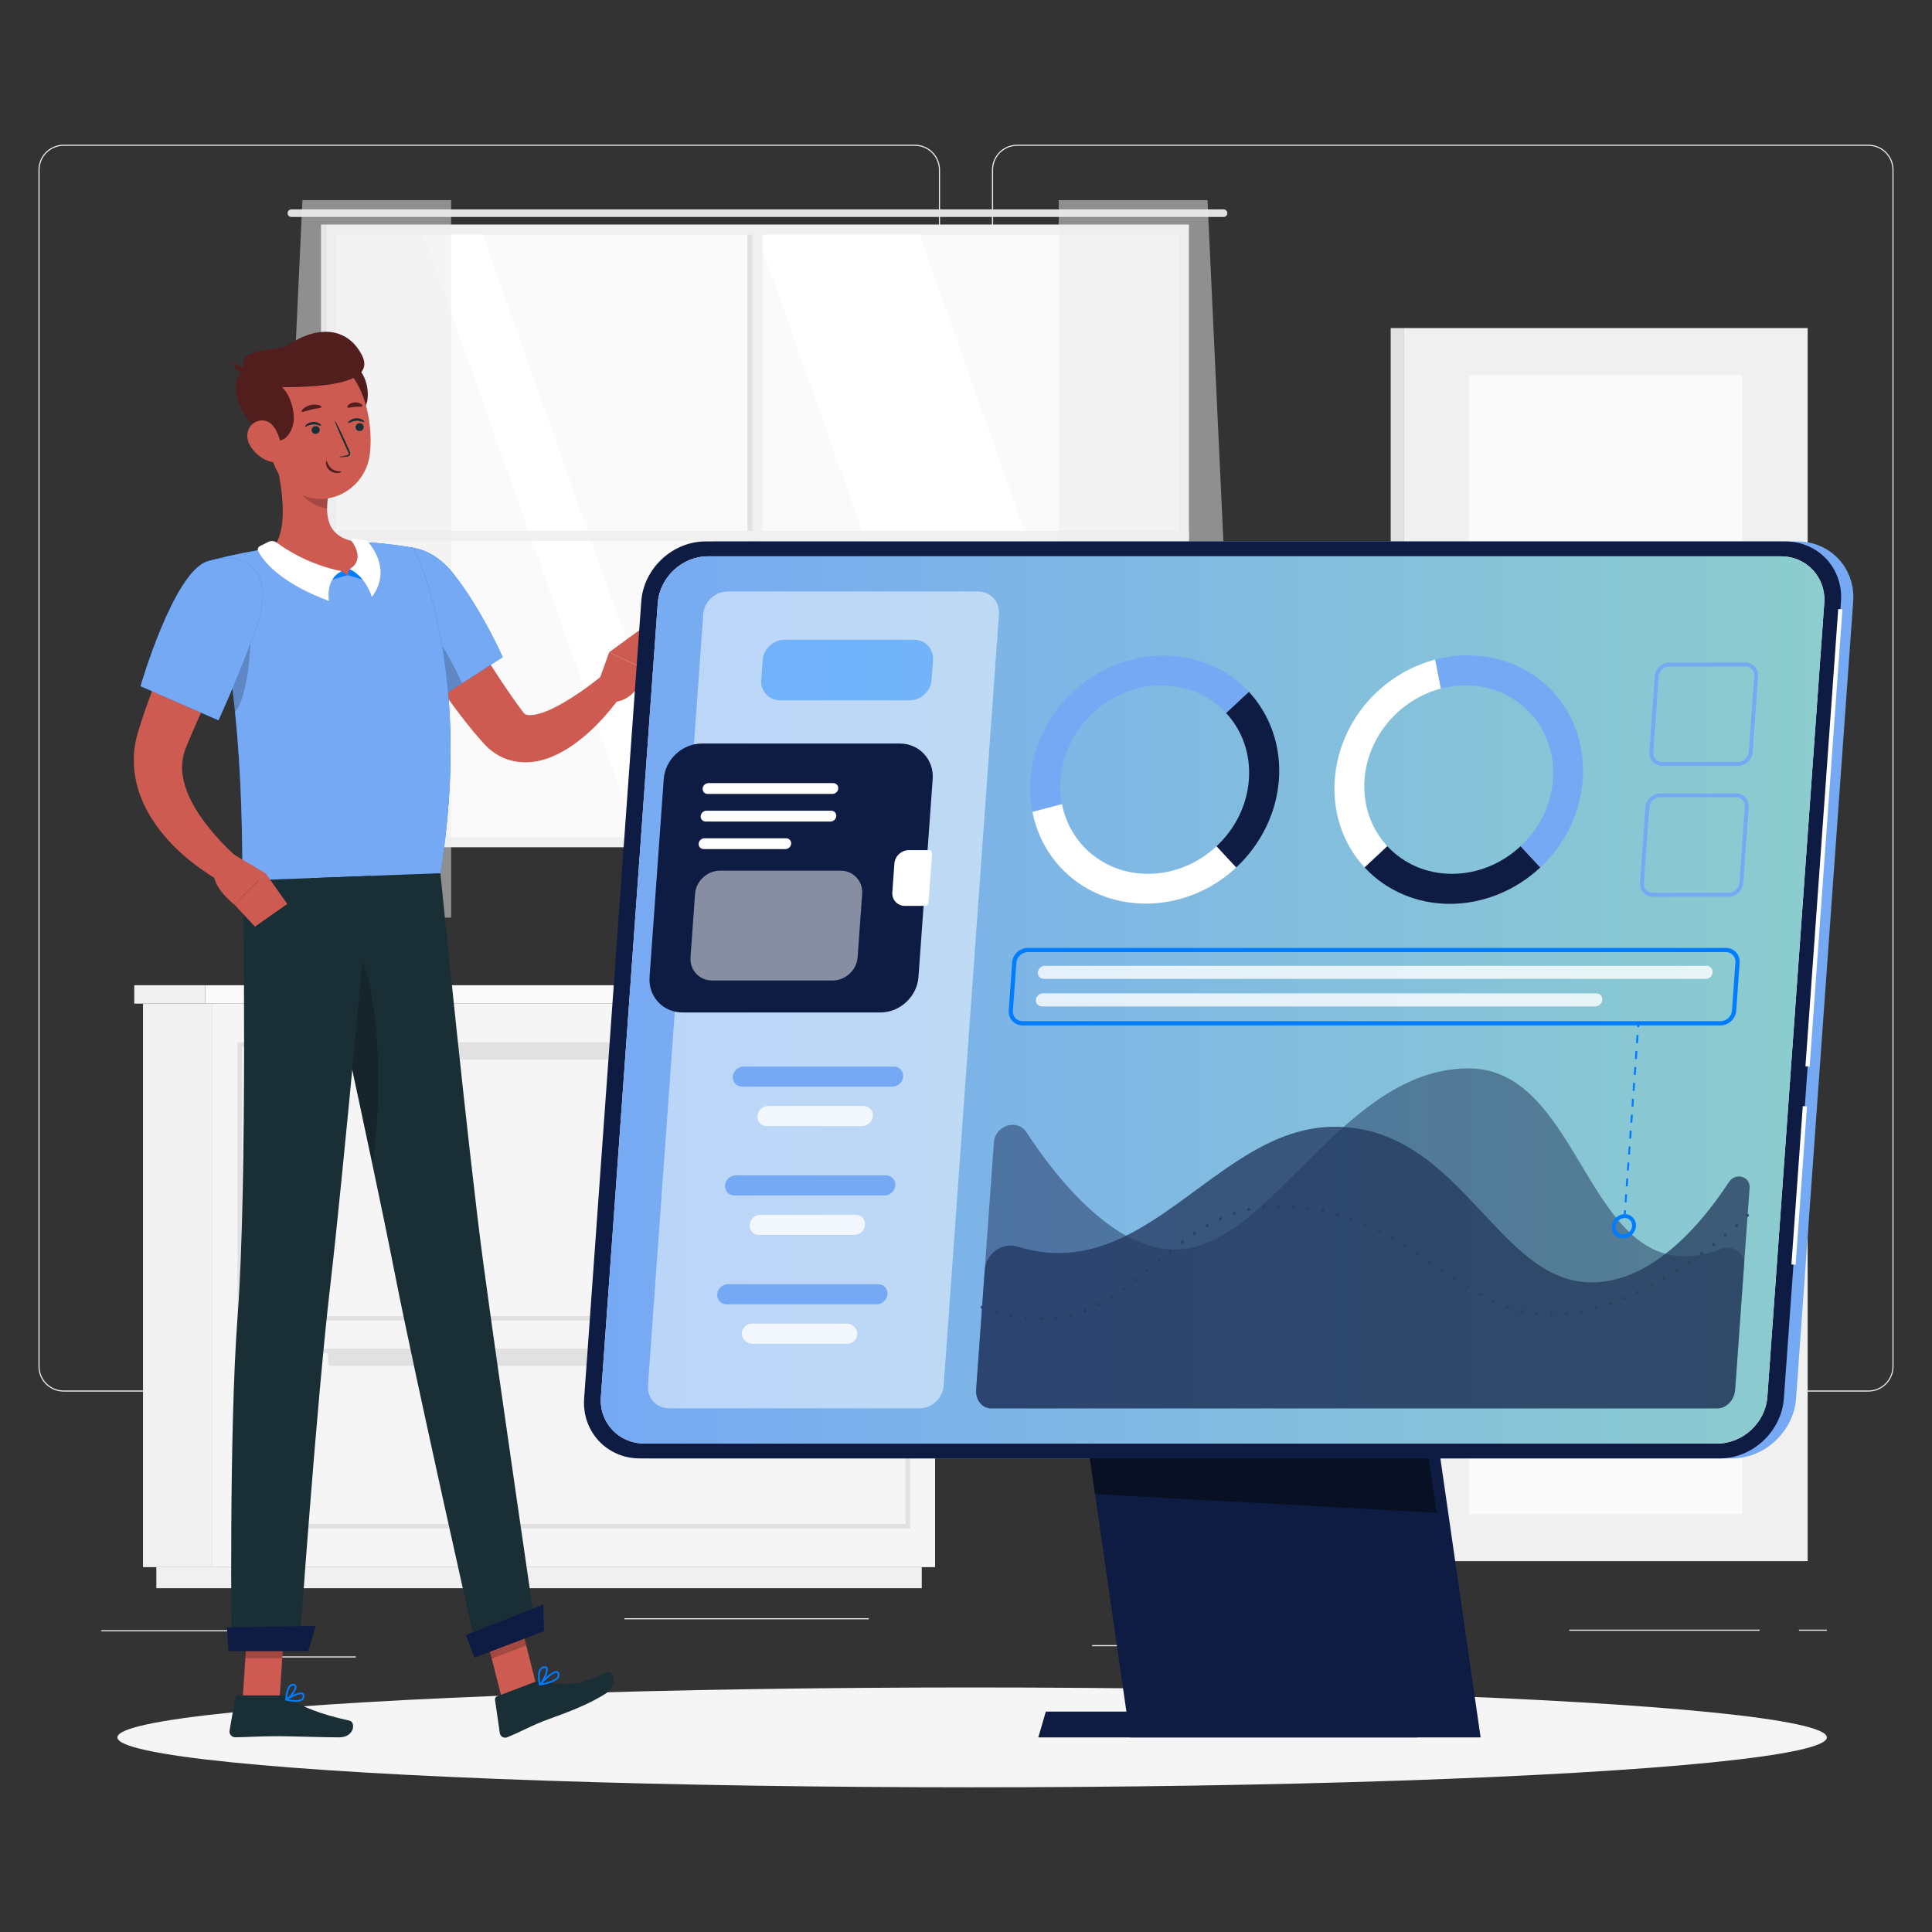 <?xml version="1.0" encoding="UTF-8"?><svg id="GRAPHICS" xmlns="http://www.w3.org/2000/svg" xmlns:xlink="http://www.w3.org/1999/xlink" viewBox="0 0 1000 1000"><rect x="0" y="0" width="1000" height="1000" fill="#333333" stroke="none"/><defs><style>.cls-1{fill:url(#linear-gradient-2);}.cls-2{fill:#f0f0f0;}.cls-3,.cls-4,.cls-5,.cls-6{fill:#fff;}.cls-7{fill:#fafafa;}.cls-8{fill:#cd5b51;}.cls-9{fill:#f5f5f5;}.cls-10{clip-path:url(#clippath-2);}.cls-4{fill-rule:evenodd;}.cls-4,.cls-6,.cls-11,.cls-12{opacity:.8;}.cls-13{opacity:.2;}.cls-5,.cls-14{opacity:.5;}.cls-15{fill:#b75a44;}.cls-16{clip-path:url(#clippath-1);}.cls-17{opacity:.58;}.cls-18{fill:#e1e1e1;}.cls-19{opacity:.4;}.cls-19,.cls-20{fill:#007cff;}.cls-12,.cls-21,.cls-22{fill:#0e1c44;}.cls-21{opacity:.54;}.cls-23{fill:#511d1d;}.cls-24{clip-path:url(#clippath);}.cls-25{fill:#ce5b51;}.cls-26{fill:none;}.cls-14,.cls-27{fill:#ececec;}.cls-28{fill:url(#linear-gradient-3);}.cls-29{fill:#76a9f4;}.cls-30{fill:url(#linear-gradient);}.cls-31{fill:#081023;}.cls-32{fill:#1a2e35;}.cls-33{opacity:.3;}</style><clipPath id="clippath"><rect class="cls-26" x="-982.3" y="-1011.56" width="924.6" height="923.13"/></clipPath><linearGradient id="linear-gradient" x1="-977.2" y1="-550.65" x2="-59.66" y2="-550.65" gradientTransform="matrix(1, 0, 0, 1, 0, 0)" gradientUnits="userSpaceOnUse"><stop offset="0" stop-color="#76a9f4"/><stop offset="1" stop-color="#8ccdcd"/></linearGradient><clipPath id="clippath-1"><path class="cls-30" d="M-521.23-1011.56c-20.04,0-40.05,1.29-59.92,3.86-198.02,25.88-295.44,187.29-313.89,216.37-100.83,158.99-121.08,399.83,8.92,552.7,85.92,101.05,204.77,125.18,266.25,137.67,41.63,8.46,237.54,43.08,403.11-75.72,14.08-10.11,31.91-22.9,50.75-42.73C-23.24-369.71-8.12-729.11-220.46-907.01c-84.47-70.77-195.77-104.47-299.97-104.55h-.79Z"/></clipPath><linearGradient id="linear-gradient-2" x1="-1481.99" y1="-534.53" x2="457.68" y2="-534.53" gradientTransform="translate(-448.34 203) rotate(38.83)" xlink:href="#linear-gradient"/><clipPath id="clippath-2"><path class="cls-15" d="M-80.56-730.58l-182.82,218.8c-2.64,3.21-2.19,7.95,1.02,10.59,1.38,1.14,3.13,1.75,4.92,1.72h35.14L-393.83-176.8l20.76,63.54h58.99c10.5,.04,20.08-5.98,24.6-15.45L-119.28-490.63l24.5,2.75c11.87,1.44,22.66-7.02,24.1-18.89,.04-.36,.08-.73,.1-1.1l12.85-213.95c.02-.25,.02-.5,.02-.75v-.15c-.13-7.05-5.95-12.66-13-12.54h-.03c-3.81,0-7.43,1.7-9.83,4.66"/></clipPath><linearGradient id="linear-gradient-3" x1="310.96" y1="517.56" x2="944.29" y2="517.56" xlink:href="#linear-gradient"/></defs><g class="cls-24"><g id="Group_1514"><g id="Group_1428" class="cls-33" transform="translate(3.608 -0.001)"><g class="cls-17"><path class="cls-30" d="M-521.23-1011.56c-20.04,0-40.05,1.29-59.92,3.86-198.02,25.88-295.44,187.29-313.89,216.37-100.83,158.99-121.08,399.83,8.92,552.7,85.92,101.05,204.77,125.18,266.25,137.67,41.63,8.46,237.54,43.08,403.11-75.72,14.08-10.11,31.91-22.9,50.75-42.73C-23.24-369.71-8.12-729.11-220.46-907.01c-84.47-70.77-195.77-104.47-299.97-104.55h-.79Z"/><g class="cls-16"><g id="Group_1427"><rect id="Rectangle_973" class="cls-1" x="-1203.76" y="-1222.02" width="1383.22" height="1374.98" transform="translate(221.98 -439.25) rotate(-38.83)"/></g></g></g></g><g id="Group_1450" transform="translate(415.812 195.246)"><g><path class="cls-15" d="M-80.56-730.58l-182.82,218.8c-2.64,3.21-2.19,7.95,1.02,10.59,1.38,1.14,3.13,1.75,4.92,1.72h35.14L-393.83-176.8l20.76,63.54h58.99c10.5,.04,20.08-5.98,24.6-15.45L-119.28-490.63l24.5,2.75c11.87,1.44,22.66-7.02,24.1-18.89,.04-.36,.08-.73,.1-1.1l12.85-213.95c.02-.25,.02-.5,.02-.75v-.15c-.13-7.05-5.95-12.66-13-12.54h-.03c-3.81,0-7.43,1.7-9.83,4.66"/><g class="cls-10"><g id="Group_1449"><rect id="Rectangle_983" class="cls-15" x="-576.64" y="-741.33" width="701.75" height="634.16" transform="translate(250.86 -362.72) rotate(-54.63)"/></g></g></g></g></g></g><g><g><rect class="cls-27" x="52.42" y="843.78" width="75.58" height=".57"/><rect class="cls-27" x="323.22" y="837.59" width="126.45" height=".57"/><rect class="cls-27" x="140.36" y="857.34" width="43.79" height=".57"/><rect class="cls-27" x="812.25" y="843.5" width="98.56" height=".57"/><rect class="cls-27" x="931.13" y="843.5" width="14.45" height=".57"/><rect class="cls-27" x="565.26" y="851.5" width="106.87" height=".57"/><path class="cls-27" d="M473.53,720.29H32.93c-7.18,0-13.02-5.84-13.02-13.02V87.92c0-7.18,5.84-13.02,13.02-13.02H473.53c7.18,0,13.02,5.84,13.02,13.02V707.26c0,7.18-5.84,13.02-13.02,13.02ZM32.93,75.47c-6.87,0-12.45,5.59-12.45,12.45V707.26c0,6.87,5.59,12.45,12.45,12.45H473.53c6.87,0,12.45-5.59,12.45-12.45V87.92c0-6.87-5.59-12.45-12.45-12.45H32.93Z"/><path class="cls-27" d="M967.07,720.29h-440.61c-7.18,0-13.02-5.84-13.02-13.02V87.92c0-7.18,5.84-13.02,13.02-13.02h440.61c7.18,0,13.02,5.84,13.02,13.02V707.26c0,7.18-5.84,13.02-13.02,13.02ZM526.47,75.47c-6.87,0-12.45,5.59-12.45,12.45V707.26c0,6.87,5.59,12.45,12.45,12.45h440.61c6.87,0,12.45-5.59,12.45-12.45V87.92c0-6.87-5.59-12.45-12.45-12.45h-440.61Z"/></g><g><g><g><rect class="cls-7" x="171.81" y="119.26" width="440.51" height="316.24"/><polygon class="cls-3" points="587.26 435.49 475.21 119.26 391.13 119.26 503.17 435.49 587.26 435.49"/><polygon class="cls-3" points="361.15 435.49 249.11 119.26 218.44 119.26 330.48 435.49 361.15 435.49"/><g><path class="cls-18" d="M150.81,108.38h482.52c1.08,0,1.96,.88,1.96,1.96h0c0,1.08-.88,1.96-1.96,1.96H150.81c-1.08,0-1.96-.88-1.96-1.96h0c0-1.08,.88-1.96,1.96-1.96Z"/><rect class="cls-2" x="389.46" y="118.58" width="5.22" height="317.6"/><rect class="cls-18" x="386.85" y="118.58" width="2.61" height="317.6"/><rect class="cls-2" x="389.46" y="54.07" width="5.22" height="446.6" transform="translate(114.7 669.44) rotate(-90)"/><path class="cls-2" d="M168.77,433.32h0V116.21h446.6V433.32h0v5.22H168.77v-5.22Zm441.38,0V121.43H173.99V433.32h436.16Z"/><rect class="cls-18" x="166.16" y="116.21" width="2.61" height="322.33"/></g></g><g><polygon class="cls-14" points="233.53 103.6 233.53 474.97 139.24 474.97 156.54 103.6 233.53 103.6"/><polygon class="cls-14" points="548 103.6 548 474.97 642.29 474.97 625 103.6 548 103.6"/></g></g><g><rect class="cls-2" x="74.02" y="519.47" width="35.96" height="291.68"/><rect class="cls-2" x="80.92" y="811.15" width="396.18" height="10.91"/><rect class="cls-9" x="109.98" y="519.47" width="374.03" height="291.68" transform="translate(593.98 1330.61) rotate(180)"/><rect class="cls-2" x="69.49" y="509.95" width="36.75" height="9.52"/><rect class="cls-7" x="106.25" y="509.95" width="382.28" height="9.52" transform="translate(594.77 1029.42) rotate(180)"/><path class="cls-18" d="M471.07,683.61H122.91v-144.16H471.07v144.16Zm-345.75-2.42H468.66v-139.33H125.32v139.33Z"/><path class="cls-18" d="M471.07,791.17H122.91v-93.12H471.07v93.12Zm-345.75-2.42H468.66v-88.29H125.32v88.29Z"/><rect class="cls-18" x="169.82" y="540.65" width="254.35" height="7.74" rx="1.4" ry="1.4"/><rect class="cls-18" x="169.82" y="699.25" width="254.35" height="7.74" rx="1.4" ry="1.4"/></g><g><rect class="cls-2" x="726.46" y="169.81" width="209.19" height="638.25" transform="translate(1662.1 977.86) rotate(180)"/><rect class="cls-18" x="719.82" y="169.81" width="6.64" height="638.25"/><rect class="cls-7" x="760.4" y="194.15" width="141.31" height="589.56" transform="translate(1662.1 977.86) rotate(180)"/></g></g><ellipse id="_Path_" class="cls-9" cx="503.17" cy="899.27" rx="442.41" ry="25.84"/><g><polygon class="cls-8" points="259.83 879.4 277.69 872.63 266.75 829.45 248.89 836.23 259.83 879.4"/><polygon class="cls-8" points="125.59 879.75 144.7 879.75 147.56 835.5 128.46 835.5 125.59 879.75"/><path class="cls-32" d="M146.61,877.54h-23.3c-.78,0-1.43,.54-1.56,1.3l-2.93,16.98c-.3,1.76,1.16,3.43,2.97,3.4,7.49-.13,12.94-.57,22.38-.57,5.81,0,23.35,.6,31.37,.6s8.67-7.93,5.35-8.65c-14.88-3.22-26.2-7.66-31.12-11.9-.89-.76-2.02-1.17-3.16-1.17Z"/><path class="cls-32" d="M276.78,870.61l-19.51,7.4c-.73,.28-1.17,1.02-1.06,1.8l2.49,17.22c.26,1.78,2.1,2.87,3.78,2.2,6.99-2.79,12.93-6.33,21.83-9.52,10.41-3.74,20.75-7.73,29.17-13.1,6.62-4.22,3.83-12.19,.71-10.94-14.2,5.7-17.68,7.57-32.58,4.71-1.62-.31-3.29-.34-4.83,.24Z"/><path class="cls-25" d="M226.38,297.46c6.01,10.63,12.35,21.58,18.73,32.17,6.38,10.64,12.94,21.16,19.89,31.03,1.69,2.5,3.55,4.89,5.23,7.2,.7,1.03,.99,1.33,1.48,1.72,.5,.37,1.66,.7,3.47,.54,1.78-.12,4.04-.65,6.38-1.52,4.73-1.73,9.79-4.55,14.74-7.72,2.46-1.62,4.96-3.28,7.4-5.06,2.41-1.75,4.91-3.71,7.13-5.43l10.72,9.54c-2.05,2.99-4.06,5.53-6.27,8.15-2.18,2.59-4.45,5.15-6.91,7.56-2.44,2.44-5.03,4.79-7.84,7.01-2.8,2.23-5.81,4.37-9.2,6.26-3.39,1.88-7.13,3.63-11.6,4.72-4.42,1.06-9.81,1.47-15.41-.05-5.63-1.44-10.7-5.03-14.06-8.88-2.29-2.66-4.53-5.13-6.62-7.76-8.47-10.38-15.95-21.12-23.04-32.06-7.06-11.01-13.57-22.03-19.74-33.74l25.52-13.7Z"/><g><path class="cls-20" d="M192.49,298.34c-5.15,17.53,31.12,65.31,31.12,65.31l36.57-23.53s-10.75-24.38-25.34-42.97c-14.98-19.09-36.69-18.04-42.34,1.19Z"/><path class="cls-29" d="M192.49,298.34c-5.15,17.53,31.12,65.31,31.12,65.31l36.57-23.53s-10.75-24.38-25.34-42.97c-14.98-19.09-36.69-18.04-42.34,1.19Z"/></g><path class="cls-13" d="M214.78,318.91c7.52,3.21,18.59,21.33,24.35,34.75l-15.52,9.97s-13.97-18.4-23.33-36.56c4.9-5.38,10.52-9.86,14.5-8.17Z"/><path class="cls-8" d="M308.6,356.36l6.7-18.76,19.02,9.08s-3.95,16.73-17.86,16.71l-7.85-7.02Z"/><polygon class="cls-8" points="332.22 325.24 340.27 334.13 334.32 346.67 315.3 337.6 332.22 325.24"/><polygon class="cls-13" points="266.75 829.47 272.4 851.72 254.52 858.5 248.88 836.24 266.75 829.47"/><polygon class="cls-13" points="128.45 835.51 147.57 835.51 146.08 858.32 126.97 858.32 128.45 835.51"/><g><path class="cls-20" d="M107.32,290.59c20.58,72.58,17.21,149.59,18.5,165.24,14.98-.54,71.38-2.66,102.13-3.83,17.35-108.19-13.81-168.41-13.81-168.41,0,0-6.55-1.27-15.47-2.19-2.8-.29-5.81-.54-8.95-.7-1.73-.1-3.5-.16-5.28-.2-11.53-.19-30.36,1.64-43.33,3.23-2.72,.34-5.48,.75-8.16,1.18-2.48,.42-4.92,.87-7.21,1.33-10.4,2.07-18.43,4.34-18.43,4.34Z"/><path class="cls-29" d="M107.32,290.59c20.58,72.58,17.21,149.59,18.5,165.24,14.98-.54,71.38-2.66,102.13-3.83,17.35-108.19-13.81-168.41-13.81-168.41,0,0-6.55-1.27-15.47-2.19-2.8-.29-5.81-.54-8.95-.7-1.73-.1-3.5-.16-5.28-.2-11.53-.19-30.36,1.64-43.33,3.23-2.72,.34-5.48,.75-8.16,1.18-2.48,.42-4.92,.87-7.21,1.33-10.4,2.07-18.43,4.34-18.43,4.34Z"/></g><path class="cls-13" d="M129.06,321.72c1.83,7.02-.26,39.06-7.59,46.97-1-10.26-2.33-20.97-4.09-31.92l11.69-15.04Z"/><path class="cls-8" d="M141.78,234.63c3.77,13.74,8.4,39.07-.66,49.1,8.14,6.97,18.69,14.93,35.29,14.28,16.6-.65,12.86-11.82,8.04-17.5-15.82-2.56-16.28-14.12-14.38-25.15l-28.29-20.73Z"/><g><polygon class="cls-20" points="176.83 295.65 179.84 297.69 168.84 300.89 171.67 295.8 176.83 295.65"/><polygon class="cls-20" points="180.98 294.58 179.84 297.69 190.88 300.89 190.14 294.98 180.98 294.58"/><path class="cls-3" d="M134.52,282.68l4.35-2.18c1.41-.71,3.1-.57,4.37,.37,4.56,3.39,16.7,11.39,33.6,14.79-8.73,4.17-6.57,15.34-6.57,15.34,0,0-27.72-9.14-36.63-25.7-.51-.95-.08-2.13,.88-2.62Z"/><path class="cls-3" d="M189.29,279.8l-6.37-.96c-.74-.11-1.24,.71-.81,1.33,2.23,3.16,5.92,10.13-1.13,14.41,8.73,4.17,11.44,14.36,11.44,14.36,0,0,11.36-12.26-1.88-28.43-.31-.38-.76-.63-1.25-.71Z"/></g><path class="cls-13" d="M153.31,243.08l16.74,12.26c-.46,2.61-.77,5.25-.76,7.79-6-.42-14.65-6.33-15.74-12.5-.55-3.08-.64-6.07-.24-7.55Z"/><path class="cls-23" d="M190.26,206.46c-.76,6.63-7.13,12.35-11.25,13.77l-5.13-28.88c11.52-8.12,17.45,5.79,16.38,15.11Z"/><path class="cls-8" d="M136.01,214.42c3.32,18.67,4.32,29.77,14.93,38.32,15.96,12.87,38.18,1.59,40.5-17.7,2.09-17.36-3.69-44.98-22.96-50.34-18.98-5.28-35.79,11.04-32.47,29.71Z"/><path class="cls-23" d="M139.55,227.01c8.65,4.6,12.46-5.73,12.53-9.92,.12-6.67-2.77-13.99-6.21-16.66,16.69-.1,49.72-.83,41.39-16.73-8.33-15.9-25.01-14.08-37.59-5.39-6.65,4.6-28.14,.6-22.81,12.99-11.21,5.95-1.49,28.17,12.7,35.71Z"/><path class="cls-23" d="M128.69,190.28s-3.68,.34-8.24-2.8c1.31,5.9,7.29,6.04,7.29,6.04l.95-3.24Z"/><path class="cls-8" d="M128.99,229.78c2.26,4.59,6.42,7.71,10.42,9,6.01,1.94,7.39-3.57,5.93-9.38-1.31-5.23-4.15-12.34-10.28-11.76-6.05,.57-8.64,6.89-6.07,12.14Z"/><path class="cls-32" d="M250.19,654c-7.77-57.8-22.25-202-22.25-202l-67.14,2.52s31.67,144.11,43.13,202.53c11.46,58.43,43.34,199.46,43.34,199.46l30.26-11.46s-19.25-130.95-27.33-191.05Z"/><path class="cls-13" d="M185.87,493.38c-4.19,1.05-10.81,3.62-14.93,7.64,6.33,29.14,14.62,67.49,21.73,101.29,4.86-29.28,5-84.53-6.81-108.93Z"/><path class="cls-32" d="M191.72,453.37s-14.25,156.43-20.77,212.03c-7.15,60.89-16.07,188.51-16.07,188.51h-35s-1.45-112.87,3.1-172.47c5.18-67.89,2.84-225.59,2.84-225.59l65.9-2.48Z"/><polygon class="cls-22" points="159.53 854.66 118.32 854.66 117.45 842.35 163.46 841.55 159.53 854.66"/><polygon class="cls-22" points="281.59 844.32 245.54 857.99 241.12 846.34 281.19 830.45 281.59 844.32"/><g><path class="cls-20" d="M153.1,880.88c-1.77,0-3.69-.37-5.03-.69-.18-.04-.32-.19-.36-.37-.04-.18,.03-.36,.18-.46,.67-.44,6.65-4.22,8.82-3.14,.34,.17,.75,.53,.84,1.28,.11,1.01-.16,1.82-.82,2.39-.83,.73-2.18,.97-3.63,.97Zm-3.75-1.32c3.28,.65,5.77,.53,6.77-.34,.44-.39,.61-.92,.53-1.64-.04-.35-.19-.47-.31-.53-1.13-.56-4.56,1.07-6.99,2.52Z"/><path class="cls-20" d="M148.17,880.2c-.09,0-.17-.02-.25-.07-.14-.09-.23-.25-.23-.42,0-.23,.19-5.75,2.32-7.56,.55-.47,1.19-.67,1.9-.58h0c1.09,.13,1.41,.8,1.5,1.19,.51,2.13-3.11,6.32-5.03,7.39-.07,.04-.14,.05-.21,.05Zm3.47-7.75c-.37,0-.71,.13-1.02,.4-1.37,1.16-1.82,4.38-1.96,5.99,1.89-1.49,4.17-4.66,3.87-5.91-.03-.12-.09-.38-.68-.46h0c-.07,0-.14-.01-.21-.01Z"/><path class="cls-20" d="M279.48,872.41c-.17,0-.33-.08-.41-.23-.09-.17-.07-.38,.06-.52,.65-.73,6.45-7.09,9.08-6.71,.51,.07,.9,.37,1.13,.86h0c.38,.82,.38,1.61-.01,2.36-1.3,2.48-6.69,3.72-9.78,4.23-.02,0-.04,0-.06,0Zm8.42-6.57c-1.52,.04-4.85,3.01-7.18,5.43,4.19-.84,7.07-2.13,7.8-3.52,.26-.49,.26-1,0-1.55-.1-.21-.23-.32-.44-.35-.06,0-.12-.01-.18,0Z"/><path class="cls-20" d="M279.48,872.41s-.09,0-.13-.01c-.16-.04-.28-.16-.32-.32-.06-.21-1.4-5.21,.16-7.93,.48-.83,1.17-1.38,2.07-1.62h0c1.21-.32,1.77,.14,2.02,.58,1.09,1.9-1.71,7.38-3.5,9.17-.08,.08-.19,.13-.31,.13Zm2.48-9.08c-.12,0-.28,.03-.47,.08h0c-.66,.18-1.16,.57-1.52,1.19-1.03,1.79-.57,4.91-.27,6.4,1.7-2.16,3.45-6.29,2.8-7.43-.04-.07-.14-.25-.54-.24Zm-.58-.36h0Z"/></g><g><path class="cls-25" d="M128.32,317.6c-5.73,11.81-11.57,24-17.24,36-2.81,6.04-5.63,12.05-8.29,18.1l-3.96,9.06-1.89,4.53-.47,1.13-.33,.84c-.23,.54-.38,1.09-.59,1.63-1.36,4.36-1.73,8.93-.75,13.88,.89,4.94,3.06,10.12,6.02,15.18,2.96,5.06,6.69,10.01,10.87,14.71,2.07,2.37,4.25,4.69,6.53,6.92,1.14,1.11,2.31,2.21,3.49,3.27,1.13,1.06,2.42,2.2,3.43,3.08l-7.61,12.16c-3.54-1.8-6.49-3.56-9.57-5.6-3.03-2-6.01-4.11-8.89-6.39-5.73-4.59-11.14-9.78-15.94-15.87-4.77-6.08-8.97-13.14-11.53-21.36-2.53-8.17-3.17-17.61-1.11-26.41,.27-1.08,.52-2.19,.86-3.25l.88-2.83,1.62-5.03c1.12-3.32,2.24-6.65,3.47-9.91,2.4-6.56,4.9-13.03,7.6-19.41,5.33-12.83,11.1-25.21,17.63-37.64l25.77,13.22Z"/><g><path class="cls-20" d="M107.32,290.59c-17.43,5.46-34.58,64.57-34.58,64.57l40.34,17.66s13.05-28.57,20.55-50.95c8.17-24.38-5.19-37.89-26.31-31.27Z"/><path class="cls-29" d="M107.32,290.59c-17.43,5.46-34.58,64.57-34.58,64.57l40.34,17.66s13.05-28.57,20.55-50.95c8.17-24.38-5.19-37.89-26.31-31.27Z"/></g><path class="cls-8" d="M120.88,442.18l16.68,9.92-16.23,16.15s-14.09-10.84-9.89-19.33l9.43-6.74Z"/><polygon class="cls-8" points="148.7 467.9 131.97 479.63 121.34 468.25 137.57 452.09 148.7 467.9"/></g><g><path class="cls-32" d="M188.24,220.83c.11,1.11-.74,2.12-1.89,2.26-1.16,.14-2.19-.65-2.3-1.76-.11-1.11,.74-2.13,1.89-2.27,1.16-.14,2.19,.65,2.3,1.76Z"/><path class="cls-32" d="M188.54,218.43c-.24,.29-1.92-.79-4.19-.63-2.27,.12-3.86,1.4-4.13,1.14-.13-.12,.1-.63,.8-1.21,.68-.57,1.86-1.17,3.28-1.25,1.42-.09,2.64,.36,3.36,.84,.73,.49,1,.97,.88,1.1Z"/></g><g><path class="cls-32" d="M165.5,222.33c.11,1.11-.74,2.12-1.89,2.26-1.16,.14-2.19-.65-2.3-1.76-.11-1.11,.74-2.13,1.89-2.27,1.16-.14,2.19,.65,2.3,1.76Z"/><path class="cls-32" d="M166.24,220.33c-.24,.29-1.92-.78-4.19-.63-2.27,.12-3.86,1.4-4.13,1.14-.13-.12,.1-.63,.8-1.21,.68-.57,1.86-1.17,3.28-1.25,1.42-.09,2.64,.36,3.36,.84,.73,.49,1,.97,.88,1.1Z"/></g><path class="cls-32" d="M175.6,236.63c-.02-.13,1.38-.47,3.65-.91,.58-.1,1.12-.25,1.19-.65,.11-.43-.18-1.04-.5-1.69-.64-1.37-1.31-2.8-2.01-4.3-2.8-6.13-4.86-11.19-4.62-11.3,.25-.11,2.72,4.77,5.51,10.9,.68,1.51,1.32,2.95,1.94,4.33,.26,.64,.69,1.37,.45,2.26-.13,.44-.53,.79-.9,.91-.36,.14-.69,.17-.98,.2-2.29,.28-3.72,.38-3.74,.25Z"/><path class="cls-23" d="M169.02,238.65c.37-.05,.54,2.42,2.76,4.03,2.22,1.62,4.83,1.17,4.87,1.51,.04,.15-.55,.52-1.66,.62-1.09,.11-2.7-.14-4.06-1.12-1.36-.99-2.01-2.38-2.16-3.39-.16-1.02,.07-1.65,.24-1.65Z"/><path class="cls-23" d="M166.39,210.69c-.15,.64-2.46,.61-5.09,1.24-2.65,.58-4.71,1.61-5.13,1.09-.19-.25,.12-.87,.92-1.57,.79-.7,2.11-1.42,3.69-1.79,1.58-.36,3.08-.27,4.1,0,1.03,.28,1.57,.71,1.51,1.02Z"/><path class="cls-23" d="M187.55,210.19c-.34,.56-1.97,.21-3.86,.4-1.89,.13-3.44,.75-3.87,.25-.19-.24,0-.79,.64-1.36,.63-.57,1.73-1.1,3.03-1.21,1.3-.11,2.48,.23,3.19,.68,.73,.45,1.01,.96,.86,1.23Z"/></g><g><g><path class="cls-29" d="M896.37,754.88H337.48c-17.08,0-30.05-13.97-28.82-31.05l29.57-412.54c1.22-17.08,16.2-31.05,33.28-31.05H930.39c17.08,0,30.05,13.97,28.82,31.05l-29.57,412.54c-1.22,17.08-16.2,31.05-33.28,31.05Z"/><polygon class="cls-22" points="766.36 899.27 584.95 899.27 552.62 675.1 734.03 675.1 766.36 899.27"/><polygon class="cls-22" points="737.56 885.91 541.32 885.91 537.42 899.27 733.66 899.27 737.56 885.91"/><polygon class="cls-31" points="743.61 783.01 566.79 773.35 552.62 675.1 728.04 675.1 743.61 783.01"/><path class="cls-22" d="M890.06,754.88H331.17c-17.08,0-30.05-13.97-28.82-31.05l29.57-412.54c1.22-17.08,16.2-31.05,33.28-31.05H924.08c17.08,0,30.05,13.97,28.82,31.05l-29.57,412.54c-1.22,17.08-16.2,31.05-33.28,31.05Z"/><rect class="cls-3" x="825.5" y="432.62" width="237.27" height="2.18" transform="translate(443.96 1344.37) rotate(-85.9)"/><rect class="cls-3" x="890.16" y="612.48" width="82.16" height="2.18" transform="translate(252.68 1498.57) rotate(-85.9)"/></g><g><g><path class="cls-3" d="M888.88,747.16H333.46c-13.29,0-23.39-10.88-22.44-24.17l29.45-410.86c.95-13.29,12.61-24.17,25.9-24.17H921.79c13.29,0,23.39,10.88,22.44,24.17l-29.45,410.86c-.95,13.29-12.61,24.17-25.9,24.17Z"/><path class="cls-28" d="M888.88,747.16H333.46c-13.29,0-23.39-10.88-22.44-24.17l29.45-410.86c.95-13.29,12.61-24.17,25.9-24.17H921.79c13.29,0,23.39,10.88,22.44,24.17l-29.45,410.86c-.95,13.29-12.61,24.17-25.9,24.17Z"/><path class="cls-5" d="M475.93,728.95h-129.71c-6.42,0-11.3-5.25-10.84-11.68l28.63-399.42c.46-6.42,6.09-11.68,12.51-11.68h129.71c6.42,0,11.3,5.25,10.84,11.68l-28.63,399.42c-.46,6.42-6.09,11.68-12.51,11.68Z"/></g><path class="cls-19" d="M470.91,362.48h-67.13c-5.78,0-10.18-4.73-9.76-10.52l.74-10.29c.41-5.78,5.49-10.52,11.27-10.52h67.13c5.78,0,10.18,4.73,9.76,10.52l-.74,10.29c-.41,5.78-5.49,10.52-11.27,10.52Z"/><g><path class="cls-22" d="M455.73,524.05h-102.49c-10.09,0-17.76-8.26-17.03-18.35l7.35-102.49c.72-10.09,9.57-18.35,19.67-18.35h102.49c10.09,0,17.76,8.26,17.03,18.35l-7.35,102.49c-.72,10.09-9.57,18.35-19.67,18.35Z"/><path class="cls-3" d="M470.42,440.02c-3.85,0-7.22,3.15-7.49,6.99l-1.07,14.88c-.28,3.85,2.65,6.99,6.49,6.99h10.41c.96,0,1.79-.78,1.86-1.73l1.82-25.4c.07-.96-.65-1.73-1.61-1.73h-10.41Z"/><path class="cls-3" d="M430.88,410.94h-64.6c-1.54,0-2.71-1.26-2.6-2.8h0c.11-1.54,1.46-2.8,3-2.8h64.6c1.54,0,2.71,1.26,2.6,2.8h0c-.11,1.54-1.46,2.8-3,2.8Z"/><path class="cls-3" d="M429.85,425.22h-64.6c-1.54,0-2.71-1.26-2.6-2.8h0c.11-1.54,1.46-2.8,3-2.8h64.6c1.54,0,2.71,1.26,2.6,2.8h0c-.11,1.54-1.46,2.8-3,2.8Z"/><path class="cls-3" d="M406.51,439.49h-42.28c-1.54,0-2.71-1.26-2.6-2.8h0c.11-1.54,1.46-2.8,3-2.8h42.28c1.54,0,2.71,1.26,2.6,2.8h0c-.11,1.54-1.46,2.8-3,2.8Z"/><path class="cls-5" d="M431.05,507.49h-62.5c-6.6,0-11.61-5.4-11.14-11.99l2.35-32.84c.47-6.6,6.26-11.99,12.85-11.99h62.5c6.6,0,11.61,5.4,11.14,11.99l-2.35,32.84c-.47,6.6-6.26,11.99-12.85,11.99Z"/></g><g><path class="cls-29" d="M461.89,562.44h-77.77c-2.86,0-5.03-2.34-4.83-5.2h0c.2-2.86,2.71-5.2,5.57-5.2h77.77c2.86,0,5.03,2.34,4.83,5.2h0c-.2,2.86-2.71,5.2-5.57,5.2Z"/><path class="cls-6" d="M446.22,582.85h-49.35c-2.86,0-5.03-2.34-4.83-5.2h0c.2-2.86,2.71-5.2,5.57-5.2h49.35c2.86,0,5.03,2.34,4.83,5.2h0c-.21,2.86-2.71,5.2-5.57,5.2Z"/><path class="cls-29" d="M457.85,618.77h-77.77c-2.86,0-5.03-2.34-4.83-5.2h0c.21-2.86,2.71-5.2,5.57-5.2h77.77c2.86,0,5.03,2.34,4.83,5.2h0c-.21,2.86-2.71,5.2-5.57,5.2Z"/><path class="cls-6" d="M442.18,639.18h-49.35c-2.86,0-5.03-2.34-4.83-5.2h0c.21-2.86,2.71-5.2,5.57-5.2h49.35c2.86,0,5.03,2.34,4.83,5.2h0c-.21,2.86-2.71,5.2-5.57,5.2Z"/><path class="cls-29" d="M453.81,675.1h-77.77c-2.86,0-5.03-2.34-4.83-5.2h0c.2-2.86,2.71-5.2,5.57-5.2h77.77c2.86,0,5.03,2.34,4.83,5.2h0c-.2,2.86-2.71,5.2-5.57,5.2Z"/><rect class="cls-6" x="383.97" y="685.11" width="59.75" height="10.4" rx="5.2" ry="5.2"/></g><g class="cls-11"><path class="cls-12" d="M894.91,611.83c3.37-5.14,11.1-2.97,10.67,2.99l-7.48,104.39c-.39,5.38-4.44,9.75-9.06,9.75h-376.12c-4.61,0-8.05-4.37-7.66-9.75l4.45-62.02c.6-8.37,9.11-14.39,16.94-11.95,21.2,6.61,39.36,2.73,56.24-5.64,36.11-17.92,66.32-56.39,107.82-56.39,1.59,0,3.16,.04,4.68,.14,61.74,3.73,80.56,80.42,128.39,80.42,14.14,0,27.04-6.1,38.28-14.8,13.76-10.65,25-25.18,32.84-37.13Z"/><path class="cls-21" d="M902.71,654.84l-4.61,64.37c-.39,5.38-4.44,9.75-9.06,9.75h-376.12c-4.61,0-8.05-4.37-7.66-9.75l9.17-127.91c.63-8.76,12.11-12.45,16.76-5.36,12,18.31,30.47,41.95,51.7,53.65,8.14,4.47,16.66,7.19,25.41,7.19,30.39,0,56.24-36.05,87.1-63.44,18.93-16.8,39.74-30.35,64.63-30.35,51.96,0,59.63,84.43,102.04,95.97,8.18,2.24,17.64,1.75,28.97-2.58,6.07-2.32,12.13,2.11,11.68,8.46Z"/><g class="cls-11"><path class="cls-22" d="M904.55,629.88c-.21,0-.39-.09-.55-.23-.07-.07-.14-.16-.16-.25-.04-.09-.07-.2-.07-.3,0-.23,.09-.41,.23-.55,.27-.3,.8-.32,1.09,0,.16,.14,.23,.34,.23,.55,0,.09-.02,.21-.05,.3-.04,.09-.11,.18-.18,.25-.14,.14-.34,.23-.55,.23Z"/><path class="cls-22" d="M538.85,683.35c-.43,0-.78-.34-.78-.78h0c0-.41,.34-.75,.78-.75v-.02c.43,0,.78,.37,.78,.78h0c0,.43-.34,.8-.78,.8h0v-.02Zm-7.83-.43h.02c-.43-.02-.75-.41-.71-.84h0c.04-.43,.43-.73,.87-.68h0c.43,.04,.73,.43,.68,.84h0c-.05,.41-.39,.71-.78,.71h0s-.05,0-.09-.02Zm14.76-.68c-.04-.43,.25-.82,.68-.87h0c.43-.05,.82,.25,.87,.68h0c.05,.43-.25,.82-.68,.87h-.09c-.39,0-.73-.3-.78-.68Zm-22.47-.5c-.41-.09-.68-.5-.62-.93h0c.09-.41,.5-.69,.94-.62h0c.41,.09,.68,.5,.62,.94h0c-.09,.37-.41,.61-.78,.61h-.16Zm30.1-.78c-.11-.43,.14-.84,.57-.96h0c.41-.09,.82,.16,.94,.57h0c.11,.41-.16,.84-.57,.96h0v-.02h0c-.07,.02-.14,.02-.18,.02h0c-.37,0-.68-.23-.75-.57Zm249.56,.32c-.43,0-.78-.34-.78-.78h0c0-.43,.37-.78,.78-.78h0c.43,0,.78,.34,.78,.78h0c0,.43-.34,.78-.78,.78h0Zm6.96-1.1c-.04-.43,.27-.82,.69-.84h0c.43-.07,.82,.25,.87,.68h0c.04,.43-.27,.82-.71,.87h-.07c-.39,0-.73-.3-.78-.71Zm-14.76,.62c-.41-.05-.73-.43-.66-.87h0c.05-.43,.43-.73,.87-.68h0c.43,.07,.73,.46,.68,.87h0c-.07,.41-.39,.71-.78,.71h0s-.07,0-.11-.02Zm-279.43-.94c-.41-.12-.66-.55-.55-.96h0c.14-.41,.55-.66,.98-.55h0c.41,.14,.64,.55,.52,.98h0c-.09,.34-.41,.55-.75,.55h0c-.07,0-.14,0-.2-.02Zm301.86-.75c-.09-.43,.18-.84,.61-.91h0c.41-.09,.82,.18,.91,.62h0c.09,.41-.18,.82-.61,.91h0s-.09,.02-.14,.02h0c-.37,0-.71-.27-.78-.64Zm-30.1,.27c-.43-.09-.68-.5-.57-.94h0c.09-.41,.5-.66,.94-.57h0c.41,.09,.66,.52,.57,.94h0c-.09,.36-.41,.59-.75,.59h0c-.07,0-.14,0-.18-.02Zm-226.69-.64c-.16-.41,.05-.87,.46-1h0c.39-.16,.84,.05,1,.43h0c.14,.41-.04,.87-.45,1h0c-.09,.05-.18,.07-.27,.07h0c-.32,0-.62-.21-.73-.5Zm264.34-1.35c-.11-.43,.12-.87,.55-.98h0c.41-.11,.84,.14,.96,.55h0c.11,.41-.14,.84-.55,.96h0c-.07,.02-.14,.05-.21,.05h0c-.34,0-.66-.23-.75-.57Zm-45.13-.27h0c-.41-.14-.62-.59-.48-.98h0c.16-.41,.59-.62,1-.48h0c.41,.16,.62,.59,.48,1h0c-.11,.32-.43,.5-.75,.5h0c-.09,0-.18,0-.25-.04Zm-212.11-1.46c-.2-.37-.05-.84,.34-1.05h0c.39-.18,.84-.02,1.05,.37h0c.18,.37,.05,.84-.34,1.03h0c-.11,.07-.23,.09-.37,.09h0c-.27,0-.55-.16-.68-.43Zm264.66-.55c-.16-.41,.07-.84,.46-.98l.02-.02c.39-.14,.84,.09,.98,.48h0c.14,.41-.07,.87-.48,1.01h0c-.09,.02-.16,.04-.25,.04h0c-.32,0-.61-.21-.73-.52Zm-59.76-.96h0c-.39-.16-.57-.64-.39-1.03h0c.18-.39,.64-.55,1.03-.39h0c.41,.18,.57,.64,.39,1.05h0c-.14,.27-.41,.46-.71,.46h0c-.11,0-.23-.02-.32-.09Zm66.99-1.78c-.16-.39,.02-.84,.43-1h0c.39-.18,.84,0,1.01,.41h0c.18,.39,0,.84-.41,1.03h0c-.09,.04-.21,.04-.3,.04h0c-.32,0-.59-.18-.73-.48Zm-265.14-.46c-.23-.37-.11-.87,.25-1.09h0c.37-.23,.84-.12,1.07,.25h0c.23,.37,.11,.84-.25,1.07h0c-.11,.09-.27,.14-.41,.14h0c-.25,0-.5-.14-.66-.37Zm191.19-1.25h0c-.39-.2-.53-.68-.32-1.07h0c.2-.37,.69-.5,1.07-.3h0c.36,.2,.5,.66,.3,1.05h0c-.14,.25-.41,.41-.68,.41h0c-.12,0-.25-.05-.37-.09Zm81.05-1.41c-.18-.39-.02-.84,.37-1.03h0c.39-.18,.87-.02,1.05,.37h0c.18,.39,0,.84-.39,1.03h0l.02,.02h0c-.11,.05-.23,.07-.34,.07h0c-.3,0-.57-.16-.71-.46Zm-265.8-1.62c-.25-.37-.16-.84,.18-1.09h0c.34-.25,.84-.18,1.1,.16h0c.25,.34,.16,.84-.18,1.1h0c-.14,.09-.3,.16-.46,.16h0c-.25,0-.48-.11-.64-.32Zm178.03-.87v-.02h0c-.37-.21-.48-.69-.25-1.05h0c.2-.39,.68-.5,1.05-.27h0c.39,.23,.5,.71,.27,1.07h0c-.16,.25-.41,.39-.66,.39h0c-.14,0-.3-.04-.41-.11Zm94.72-.98c-.21-.37-.07-.84,.32-1.05h0c.37-.21,.84-.05,1.05,.32h0c.2,.39,.07,.84-.32,1.07h0c-.11,.05-.25,.09-.37,.09h0c-.27,0-.55-.16-.68-.43Zm-266.53-2.83c-.27-.34-.23-.82,.11-1.1h0c.34-.27,.82-.21,1.09,.12h0c.27,.34,.21,.84-.11,1.12h0c-.16,.11-.32,.16-.5,.16h0c-.23,0-.46-.09-.59-.3Zm165.25-.34v-.02h0c-.37-.23-.46-.71-.23-1.07h0c.25-.37,.73-.46,1.1-.23h0c.34,.23,.46,.73,.23,1.07h0c-.16,.25-.41,.36-.66,.36h0c-.16,0-.3-.04-.43-.11Zm108.06-.57c-.23-.39-.09-.84,.27-1.07h0c.37-.2,.84-.09,1.07,.27h0c.21,.37,.09,.84-.27,1.07h0c-.14,.07-.27,.11-.41,.11h0c-.25,0-.52-.14-.66-.39Zm-114.52-3.74c-.34-.25-.46-.73-.21-1.1h0c.25-.34,.73-.43,1.09-.2h0c.34,.25,.43,.73,.21,1.1h0c-.16,.23-.41,.34-.66,.34h0c-.14,0-.3-.04-.43-.14Zm121.14-.27c-.23-.37-.11-.84,.25-1.1h0c.36-.23,.84-.11,1.07,.25h0c.23,.37,.11,.84-.25,1.07h0c-.11,.09-.25,.14-.41,.14h0c-.25,0-.5-.14-.66-.37Zm-273.93,.04c-.27-.32-.23-.82,.09-1.09h0c.34-.27,.84-.23,1.12,.09h0c.27,.34,.23,.82-.12,1.09h0c-.14,.14-.32,.18-.5,.18h0c-.21,0-.43-.09-.59-.27Zm280.43-4.29c-.25-.36-.16-.84,.18-1.09h0c.37-.25,.84-.16,1.1,.21h0c.23,.34,.16,.84-.21,1.07h0c-.14,.09-.3,.14-.43,.14h0c-.25,0-.5-.11-.64-.32Zm-134.05,.18c-.36-.25-.45-.73-.2-1.07h0c.23-.37,.71-.46,1.07-.23h0c.36,.25,.45,.73,.2,1.09h0c-.14,.23-.39,.34-.64,.34h0c-.14,0-.3-.05-.43-.14Zm-140.42-.87c-.3-.32-.25-.82,.09-1.09h0c.32-.27,.82-.23,1.1,.09h0c.27,.34,.23,.82-.09,1.09h0c-.16,.14-.32,.18-.5,.18h0c-.23,0-.46-.09-.59-.27Zm133.99-3.42c-.37-.25-.48-.73-.23-1.07h0c.23-.37,.73-.48,1.07-.23h0c.36,.23,.45,.71,.23,1.07h0c-.14,.23-.39,.34-.64,.34h0c-.16,0-.3-.02-.43-.11Zm146.83-.37c-.27-.34-.18-.82,.16-1.07h0c.34-.25,.84-.18,1.09,.16h0c.25,.34,.16,.84-.18,1.09h0c-.14,.09-.3,.14-.45,.14h0c-.23,0-.48-.09-.62-.32Zm-274.86-1.16c-.27-.32-.23-.82,.11-1.09h0c.34-.27,.82-.21,1.1,.11h0c.27,.34,.23,.84-.11,1.09h0c-.14,.14-.32,.18-.5,.18h0c-.21,0-.43-.09-.59-.3Zm121.53-2.65c-.37-.23-.48-.71-.25-1.07h0c.23-.37,.71-.48,1.07-.25h0c.37,.23,.48,.71,.25,1.07h0c-.16,.25-.41,.39-.66,.39h0c-.14,0-.3-.05-.41-.14Zm159.54-.82c-.27-.34-.2-.84,.14-1.1h0c.34-.27,.82-.21,1.09,.14h0c.25,.34,.18,.82-.14,1.09h-.02c-.14,.11-.3,.16-.46,.16h0c-.25,0-.48-.11-.62-.3Zm-275-1.32c-.25-.34-.18-.84,.16-1.1h0c.34-.25,.82-.18,1.09,.16h0c.25,.34,.18,.82-.16,1.09h0c-.14,.09-.3,.16-.45,.16h0c-.25,0-.48-.11-.64-.32Zm108.82-1.8c-.36-.2-.5-.68-.27-1.07h0c.2-.36,.68-.5,1.05-.27h0c.39,.2,.52,.68,.3,1.05h0c-.14,.25-.41,.41-.68,.41h0c-.12,0-.25-.05-.39-.11Zm172.23-1.71c-.27-.32-.23-.82,.11-1.1h0c.34-.27,.82-.23,1.1,.11h0c.27,.32,.23,.82-.09,1.1h0c-.16,.11-.34,.18-.5,.18h0c-.23,0-.45-.09-.61-.3Zm-274.75-1c-.25-.37-.16-.84,.21-1.09h0c.37-.23,.84-.14,1.1,.23h0c.23,.34,.14,.84-.23,1.07h0c-.14,.09-.27,.14-.43,.14h0c-.25,0-.5-.14-.64-.34Zm95.74-.96c-.37-.18-.52-.66-.32-1.05h0c.18-.39,.66-.52,1.05-.34h0c.37,.21,.52,.69,.34,1.07h0c-.14,.25-.43,.41-.71,.41h0c-.11,0-.25-.02-.37-.09Zm184.94-3.03c-.27-.32-.25-.82,.07-1.09h.02c.32-.27,.8-.25,1.1,.07h0c.27,.32,.23,.82-.09,1.1h0c-.14,.14-.32,.2-.5,.2h0c-.23,0-.43-.09-.6-.27Zm-274.13-.14c-.23-.37-.09-.84,.3-1.07h0c.37-.2,.84-.07,1.05,.3h0c.21,.39,.09,.84-.3,1.07h.02c-.14,.07-.27,.09-.39,.09h0c-.27,0-.55-.14-.68-.39Zm82.26-.14h0c-.39-.18-.57-.64-.39-1.03h0c.16-.39,.64-.57,1.03-.39h0c.39,.16,.57,.62,.39,1.03h0c-.11,.27-.41,.46-.71,.46h0c-.12,0-.21-.02-.32-.07Zm-7.12-2.9c-.41-.14-.62-.59-.45-1.01h0c.14-.39,.59-.59,1-.46h0c.39,.16,.59,.6,.46,1.01h0c-.11,.32-.41,.5-.73,.5h0c-.09,0-.18,0-.27-.04Zm-68.29-.55c-.16-.39,0-.87,.39-1.03h0c.39-.18,.87-.02,1.05,.39h0c.16,.39,0,.84-.41,1.03h0c-.09,.05-.21,.07-.32,.07h0c-.3,0-.57-.16-.71-.46Zm60.99-1.85c-.41-.14-.64-.55-.53-.98h0c.11-.41,.57-.64,.98-.52h0c.41,.11,.64,.55,.53,.98h0c-.11,.32-.41,.55-.75,.55h0c-.07,0-.14,0-.23-.02Zm-53.83-1.07c-.14-.41,.09-.84,.5-.98h0c.41-.14,.84,.09,.98,.5h0c.14,.41-.09,.84-.5,.98h0c-.07,.02-.16,.04-.25,.04h0c-.32,0-.61-.21-.73-.55Zm46.39-.82c-.41-.09-.68-.5-.59-.91h0c.09-.43,.5-.71,.94-.59h0c.41,.07,.68,.48,.59,.91h0c-.07,.37-.41,.62-.78,.62h0s-.09,0-.16-.02Zm-38.97-1.3c-.09-.43,.18-.84,.62-.94h0c.41-.09,.82,.18,.91,.59h0c.09,.43-.16,.84-.59,.94h0s-.11,.02-.16,.02h0c-.37,0-.69-.25-.78-.61Zm31.42-.02h0c-.41-.07-.73-.46-.66-.89h0c.04-.43,.46-.73,.87-.66h.02c.41,.05,.71,.46,.66,.89h0c-.07,.37-.39,.66-.78,.66h-.11Zm-23.8-1.3c-.05-.43,.27-.8,.68-.84h0c.43-.07,.82,.25,.87,.68h0c.04,.43-.27,.8-.71,.87h-.07c-.39,0-.73-.3-.78-.71Zm16.15,.5h.02c-.43-.02-.78-.39-.73-.82h0c.02-.43,.39-.75,.82-.73h0c.43,.02,.75,.41,.73,.84h0c-.02,.41-.36,.73-.78,.73h0s-.04-.02-.07-.02Zm-8.44-1c-.02-.43,.34-.78,.78-.78h0c.41-.02,.78,.34,.78,.78h0c0,.43-.34,.78-.78,.78h0c-.43,0-.78-.34-.78-.78Z"/><path class="cls-22" d="M508.3,677.41c-.09,0-.2-.02-.3-.07-.09-.04-.18-.09-.25-.18-.07-.07-.14-.14-.16-.25-.04-.09-.07-.18-.07-.3,0-.21,.09-.39,.23-.55,.07-.07,.16-.14,.25-.16,.18-.09,.41-.09,.59,0,.11,.02,.18,.09,.25,.16,.16,.16,.23,.34,.23,.55,0,.11,0,.2-.05,.3-.04,.11-.09,.18-.18,.25-.07,.09-.16,.14-.25,.18-.09,.05-.18,.07-.3,.07Z"/></g></g><g><g><path class="cls-3" d="M635.02,443.75h0l-5.33-5.74c-9.46,8.82-22.05,14.28-35.51,14.28-22.56,0-40.45-15.33-44.52-36.14l-7.99,2.1h0l-7.3,1.92c2.15,10.91,7.17,20.85,14.58,28.83,23.16,24.95,64.21,24.95,90.95,0l-4.87-5.24Z"/><path class="cls-22" d="M646.4,358.04l-6.97,6.51h0l-4.82,4.49c8.19,8.81,12.79,21.01,11.82,34.47-.97,13.47-7.29,25.66-16.75,34.49l4.17,4.49h0l6.02,6.49c12.92-12.06,20.87-28.42,22.1-45.47,1.22-17.04-4.38-33.41-15.58-45.47Z"/><path class="cls-29" d="M646.4,358.04c-23.16-24.93-64.21-24.93-90.95,0-17.38,16.23-25.44,39.96-21.1,62.12l9.03-2.37h0l6.26-1.65c-.78-4.02-1.05-8.27-.73-12.63,1.93-26.92,25.33-48.75,52.25-48.75,13.47,0,25.26,5.45,33.45,14.28l6.17-5.76h0l5.62-5.24Z"/></g><g><path class="cls-3" d="M711.94,443.75h0l6.15-5.74c-8.19-8.82-12.77-21.02-11.81-34.49,1.62-22.56,18.31-41.55,39.52-47.12l-1.54-7.84h0l-1.4-7.16c-11.12,2.93-21.47,8.66-30.02,16.64-26.74,24.95-29.68,66-6.52,90.95l5.62-5.24Z"/><path class="cls-22" d="M797.27,448.99l-6.04-6.51h0l-4.17-4.49c-9.44,8.83-22.03,14.3-35.5,14.3s-25.27-5.45-33.47-14.28l-4.82,4.49h0l-6.95,6.49c11.2,12.06,27.07,18.84,44.12,18.84s33.9-6.78,46.82-18.84Z"/><path class="cls-29" d="M797.27,448.99c26.72-24.95,29.66-66,6.52-90.95-15.07-16.21-38.34-22.57-60.92-16.64l1.74,8.86h0l1.2,6.14c4.1-1.07,8.39-1.64,12.74-1.64,26.92,0,47.19,21.83,45.26,48.75-.97,13.47-7.29,25.65-16.75,34.47l5.34,5.76h0l4.87,5.24Z"/></g></g><path class="cls-29" d="M903.44,344.95c1.31,0,2.49,.51,3.35,1.42,.86,.92,1.28,2.15,1.18,3.47l-2.82,39.36c-.2,2.81-2.74,5.18-5.54,5.18h-39.36c-1.31,0-2.49-.51-3.35-1.42-.86-.92-1.28-2.15-1.18-3.47l2.82-39.36c.2-2.81,2.74-5.18,5.54-5.18h39.36m0-2.01h-39.36c-3.88,0-7.27,3.17-7.55,7.05l-2.82,39.36c-.28,3.88,2.67,7.05,6.54,7.05h39.36c3.88,0,7.27-3.17,7.55-7.05l2.82-39.36c.28-3.88-2.67-7.05-6.54-7.05h0Z"/><path class="cls-29" d="M898.59,412.67c1.31,0,2.49,.51,3.35,1.42,.86,.92,1.28,2.15,1.18,3.47l-2.82,39.36c-.2,2.81-2.74,5.18-5.54,5.18h-39.36c-1.31,0-2.49-.51-3.35-1.42-.86-.92-1.28-2.15-1.18-3.47l2.82-39.36c.2-2.81,2.74-5.18,5.54-5.18h39.36m0-2.01h-39.36c-3.88,0-7.27,3.17-7.55,7.05l-2.82,39.36c-.28,3.88,2.67,7.05,6.54,7.05h39.36c3.88,0,7.27-3.17,7.55-7.05l2.82-39.36c.28-3.88-2.67-7.05-6.54-7.05h0Z"/><path class="cls-20" d="M840.96,630.45c1.11,0,2.11,.42,2.82,1.19,.72,.77,1.07,1.81,.99,2.92-.17,2.42-2.28,4.4-4.71,4.4-1.11,0-2.11-.42-2.82-1.19-.72-.77-1.07-1.81-.99-2.92,.17-2.42,2.29-4.4,4.71-4.4m0-2.01c-3.46,0-6.47,2.81-6.71,6.27-.25,3.46,2.36,6.27,5.82,6.27s6.47-2.81,6.71-6.27c.25-3.46-2.36-6.27-5.82-6.27h0Z"/><g><polygon class="cls-20" points="841.47 628.47 840.46 628.4 840.61 626.4 841.61 626.47 841.47 628.47"/><path class="cls-20" d="M841.9,622.34l-1-.07,.3-4.12,1,.07-.3,4.12Zm.59-8.24l-1-.07,.3-4.12,1,.07-.3,4.12Zm.59-8.24l-1-.07,.3-4.12,1,.07-.3,4.12Zm.59-8.24l-1-.07,.3-4.12,1,.07-.3,4.12Zm.59-8.24l-1-.07,.3-4.12,1,.07-.3,4.12Zm.59-8.24l-1-.07,.29-4.12,1,.07-.29,4.12Zm.59-8.24l-1-.07,.29-4.12,1,.07-.29,4.12Zm.59-8.24l-1-.07,.29-4.12,1,.07-.29,4.12Zm.59-8.24l-1-.07,.3-4.12,1,.07-.3,4.12Zm.59-8.24l-1-.07,.3-4.12,1,.07-.3,4.12Zm.59-8.24l-1-.07,.3-4.12,1,.07-.3,4.12Z"/><rect class="cls-20" x="846.97" y="530.15" width="2.01" height="1.01" transform="translate(258.6 1338.91) rotate(-85.94)"/></g><path class="cls-20" d="M890.57,530.74h-361.31c-2.04,0-3.91-.8-5.27-2.26-1.36-1.46-2.03-3.39-1.88-5.44l1.78-24.87c.3-4.16,3.92-7.54,8.08-7.54h361.32c2.04,0,3.91,.8,5.26,2.26,1.36,1.46,2.03,3.39,1.88,5.44l-1.78,24.87c-.3,4.16-3.93,7.54-8.08,7.54Zm-358.6-37.93c-3.04,0-5.69,2.47-5.91,5.52l-1.78,24.87c-.1,1.44,.36,2.78,1.3,3.79,.94,1.01,2.24,1.56,3.67,1.56h361.31c3.04,0,5.69-2.47,5.91-5.52l1.78-24.87c.1-1.44-.36-2.79-1.31-3.8-.94-1.01-2.24-1.56-3.67-1.56h-361.32Z"/><path class="cls-4" d="M882.82,506.66h-342.5c-1.86,0-3.28-1.52-3.14-3.38h0c.13-1.86,1.77-3.38,3.63-3.38h342.5c1.86,0,3.28,1.52,3.14,3.38h0c-.13,1.86-1.77,3.38-3.63,3.38Z"/><path class="cls-4" d="M825.74,520.93h-286.45c-1.86,0-3.28-1.52-3.14-3.38h0c.13-1.86,1.77-3.38,3.63-3.38h286.45c1.86,0,3.28,1.52,3.14,3.38h0c-.13,1.86-1.77,3.38-3.63,3.38Z"/></g></g></g></svg>